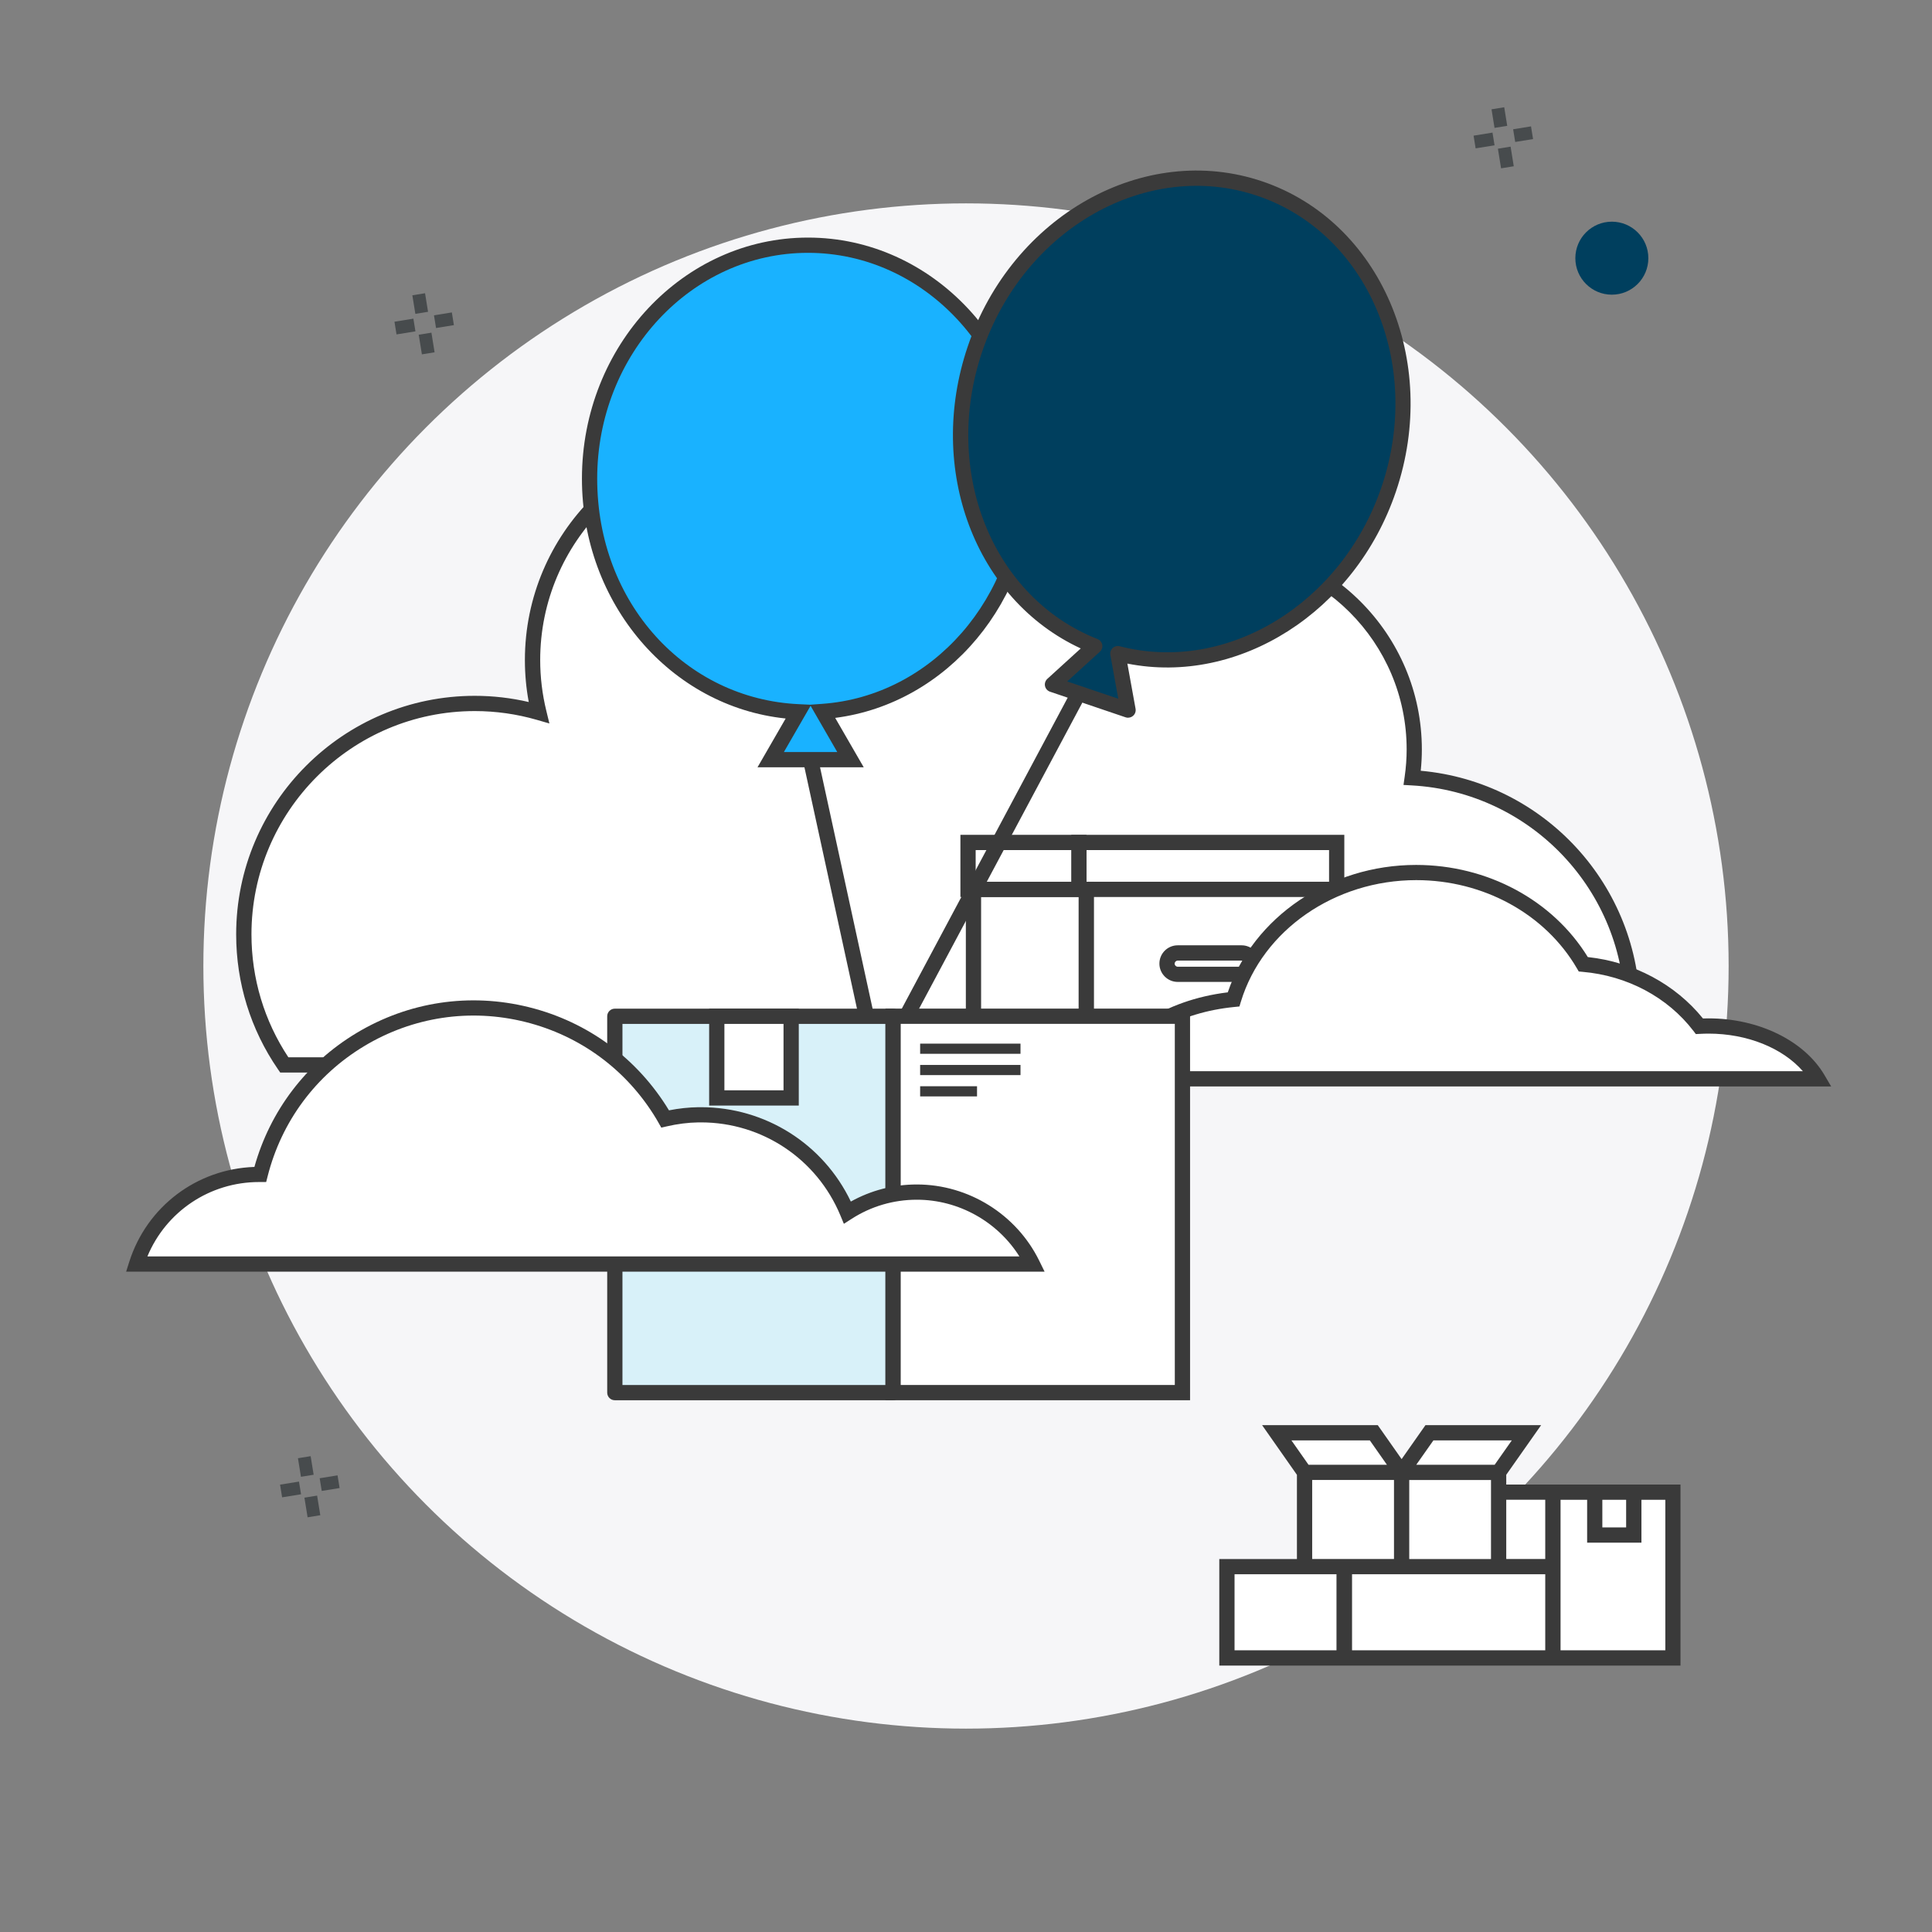 <?xml version="1.0" encoding="utf-8"?>
<svg xmlns="http://www.w3.org/2000/svg" id="a" viewBox="0 0 380 380">
  <rect x="0" y="0" width="380" height="380" fill="#808080" stroke="none"/>
  <circle cx="190" cy="190" r="150" fill="#f6f6f8"/>
  <rect x="290.01" y="26.36" width="3.77" height="2.53" transform="translate(-.66 47.03) rotate(-9.2)" fill="#474b4d"/>
  <rect x="293.64" y="21.25" width="2.53" height="3.7" transform="translate(.1 47.42) rotate(-9.19)" fill="#474b4d"/>
  <rect x="297.79" y="25.12" width="3.56" height="2.53" transform="translate(-.36 48.24) rotate(-9.2)" fill="#474b4d"/>
  <rect x="294.91" y="29.01" width="2.53" height="3.91" transform="translate(-1.14 47.71) rotate(-9.19)" fill="#474b4d"/>
  <circle cx="317.03" cy="50.78" r="7.18" fill="#003f5e"/>
  <rect x="77.76" y="62.96" width="3.77" height="2.53" transform="translate(-9.24 13.56) rotate(-9.2)" fill="#474b4d"/>
  <rect x="81.39" y="57.85" width="2.53" height="3.7" transform="translate(-8.48 13.97) rotate(-9.19)" fill="#474b4d"/>
  <rect x="85.54" y="61.72" width="3.56" height="2.53" transform="translate(-8.95 14.77) rotate(-9.2)" fill="#474b4d"/>
  <rect x="82.66" y="65.61" width="2.53" height="3.91" transform="translate(-9.72 14.27) rotate(-9.19)" fill="#474b4d"/>
  <path d="m321.06,198.81c0,3.67-.43,7.23-1.25,10.65H55.91c-5.02-7.31-7.96-16.15-7.96-25.68,0-25.09,20.34-45.42,45.43-45.42,4.37,0,8.59.63,12.6,1.78-.81-3.31-1.24-6.76-1.24-10.32,0-24.09,19.53-43.62,43.63-43.62,13.46,0,25.49,6.1,33.49,15.68,2.57-9.2,10.99-15.96,21.01-15.96,12.06,0,21.83,9.77,21.83,21.83,0,.86-.06,1.7-.16,2.54,4.34-1.64,9.05-2.54,13.97-2.54,21.9,0,39.65,17.75,39.65,39.65,0,1.9-.14,3.76-.4,5.58,24.15,1.34,43.31,21.34,43.31,45.83Z" fill="#fff"/>
  <path d="m321,210.96H55.12l-.45-.65c-5.38-7.82-8.22-17-8.22-26.53,0-25.87,21.05-46.92,46.93-46.92,3.58,0,7.14.41,10.62,1.22-.51-2.72-.76-5.49-.76-8.26,0-24.88,20.24-45.12,45.13-45.12,12.54,0,24.39,5.17,32.91,14.26,3.54-8.68,12.07-14.54,21.59-14.54,12.86,0,23.33,10.47,23.33,23.33,0,.13,0,.25,0,.38,3.98-1.25,8.11-1.88,12.31-1.88,22.69,0,41.15,18.46,41.15,41.15,0,1.38-.07,2.79-.22,4.2,24.31,2.17,43.13,22.61,43.13,47.21,0,3.72-.43,7.42-1.29,11l-.27,1.15Zm-264.29-3h261.91c.63-2.99.95-6.06.95-9.15,0-23.55-18.4-43.02-41.89-44.33l-1.63-.09.23-1.62c.26-1.8.39-3.61.39-5.37,0-21.03-17.11-38.15-38.15-38.15-4.62,0-9.14.82-13.44,2.44l-2.31.87.29-2.45c.1-.85.15-1.63.15-2.36,0-11.21-9.12-20.33-20.33-20.33-9.08,0-17.12,6.11-19.56,14.86l-.77,2.75-1.83-2.19c-8.03-9.62-19.82-15.14-32.34-15.14-23.23,0-42.13,18.9-42.13,42.12,0,3.35.4,6.7,1.2,9.97l.61,2.51-2.49-.72c-3.96-1.14-8.06-1.72-12.18-1.72-24.22,0-43.93,19.7-43.93,43.92,0,8.66,2.51,17.01,7.26,24.18Z" fill="#3a3a3a"/>
  <rect x="212.2" y="165.7" width="50.71" height="9.23" fill="#fff"/>
  <path d="m264.41,176.43h-53.71v-12.23h53.71v12.23Zm-50.71-3h47.71v-6.23h-47.71v6.23Z" fill="#3a3a3a"/>
  <rect x="191.47" y="174.93" width="22.2" height="33.88" fill="#fff"/>
  <path d="m215.17,210.31h-25.2v-36.88h25.2v36.88Zm-22.2-3h19.2v-30.88h-19.2v30.88Z" fill="#3a3a3a"/>
  <rect x="213.67" y="174.93" width="47.04" height="33.88" fill="#fff"/>
  <path d="m262.21,210.31h-50.04v-36.88h50.04v36.88Zm-47.04-3h44.04v-30.88h-44.04v30.88Z" fill="#3a3a3a"/>
  <rect x="190.4" y="165.7" width="21.8" height="9.23" fill="#fff"/>
  <path d="m213.7,176.43h-24.8v-12.23h24.8v12.23Zm-21.8-3h18.8v-6.23h-18.8v6.23Z" fill="#3a3a3a"/>
  <path d="m244.21,191.63h-12.57c-1.16,0-2.1-.94-2.1-2.1s.94-2.1,2.1-2.1h12.57c1.16,0,2.1.94,2.1,2.1s-.94,2.1-2.1,2.1" fill="#fff"/>
  <path d="m244.21,193.13h-12.57c-1.98,0-3.6-1.61-3.6-3.6s1.61-3.6,3.6-3.6h12.57c1.98,0,3.6,1.61,3.6,3.6s-1.61,3.6-3.6,3.6Zm-12.57-4.19c-.33,0-.6.27-.6.6s.27.6.6.6h12.57c.33,0,.6-.27.6-.6s-.27-.6-.6-.6h-12.57Z" fill="#3a3a3a"/>
  <path d="m357.55,212.19c-3.61-6.11-11.87-10.39-21.49-10.39-.6,0-1.2.02-1.8.05-5.17-6.75-13.4-11.38-22.84-12.2-6.29-10.74-18.65-18.04-32.87-18.04-17.1,0-31.51,10.56-35.91,24.95-12.36,1.22-22.22,7.52-24.69,15.62h139.61Z" fill="#fff"/>
  <path d="m360.17,213.69h-144.26l.59-1.94c2.58-8.48,12.56-15.06,24.99-16.57,5.02-14.81,20.09-25.06,37.04-25.06,14.02,0,26.88,6.92,33.77,18.12,9.03.98,17.2,5.34,22.65,12.08.36-.01.73-.02,1.1-.02,9.85,0,18.79,4.37,22.78,11.12l1.33,2.26Zm-140.04-3h134.47c-3.98-4.56-10.94-7.39-18.55-7.39-.58,0-1.15.02-1.71.05l-.79.04-.48-.63c-5.07-6.62-13.01-10.85-21.78-11.61l-.77-.07-.39-.67c-6.25-10.67-18.35-17.3-31.58-17.3-16,0-30.18,9.82-34.48,23.89l-.29.96-1,.1c-10.68,1.05-19.44,6.02-22.64,12.63Z" fill="#3a3a3a"/>
  <path d="m201.9,94.15c0-25.36-19.24-45.91-42.97-45.91s-42.97,20.56-42.97,45.91,18.22,44.79,41.06,45.86l-1.51,2.62-3.92,6.8h15.7l-3.92-6.8-1.55-2.68c22.38-1.59,40.08-21.48,40.08-45.8Z" fill="#19b2ff"/>
  <path d="m169.88,150.92h-20.89l5.54-9.6c-22.66-2.36-40.07-22.6-40.07-47.18,0-26.14,19.95-47.41,44.46-47.41s44.47,21.27,44.47,47.41c0,24.03-17,44.23-39.12,47.06l5.61,9.71Zm-15.7-3h10.5l-5.25-9.1-5.25,9.1Zm4.74-98.19c-22.86,0-41.46,19.92-41.46,44.41s17.41,43.33,39.63,44.36l2.26.11,2.35-.17c21.69-1.54,38.69-21,38.69-44.3,0-24.49-18.6-44.41-41.47-44.41Z" fill="#3a3a3a"/>
  <path d="m273.15,96.21c8.48-25.03-2.86-51.5-25.33-59.11s-47.57,6.5-56.05,31.53c-8.25,24.36,2.27,50.06,23.55,58.45l-2.31,2.1-5.99,5.45,7.43,2.52,7.43,2.52-1.44-7.97-.57-3.14c21.73,5.62,45.15-8.34,53.28-32.34Z" fill="#003f5e"/>
  <path d="m221.88,141.17c-.16,0-.32-.03-.48-.08l-14.87-5.04c-.5-.17-.88-.59-.99-1.11-.11-.52.07-1.06.46-1.42l6.57-5.98c-20.7-9.58-30.45-35.15-22.23-59.39,8.73-25.77,34.73-40.34,57.95-32.47,23.22,7.87,35.01,35.24,26.27,61.01h0c-8.03,23.7-30.91,38.17-52.82,33.83l1.61,8.88c.09.52-.09,1.06-.5,1.4-.28.24-.62.36-.98.36Zm-11.97-7.14l10.04,3.4-1.56-8.6c-.09-.5.08-1.02.46-1.37.37-.35.9-.48,1.4-.35,21.06,5.44,43.68-8.34,51.49-31.37h0c8.2-24.21-2.74-49.87-24.39-57.21-21.66-7.34-45.95,6.39-54.15,30.59-7.99,23.57,1.97,48.42,22.67,56.57.48.19.83.62.93,1.12.09.51-.08,1.03-.47,1.38l-6.41,5.83Z" fill="#3a3a3a"/>
  <rect x="164.68" y="148.7" width="3" height="63.34" transform="translate(-34.57 39.48) rotate(-12.28)" fill="#3a3a3a"/>
  <rect x="148.36" y="172.98" width="86.97" height="3" transform="translate(-52.41 261.6) rotate(-61.92)" fill="#3a3a3a"/>
  <rect x="120.93" y="199.89" width="54.73" height="74.03" fill="#d8f1f9"/>
  <path d="m175.66,275.41h-54.73c-.83,0-1.5-.67-1.5-1.5v-74.02c0-.83.67-1.5,1.5-1.5h54.73c.83,0,1.5.67,1.5,1.5v74.02c0,.83-.67,1.5-1.5,1.5Zm-53.23-3h51.73v-71.02h-51.73v71.02Z" fill="#3a3a3a"/>
  <rect x="175.66" y="199.88" width="56.91" height="74.03" fill="#fff"/>
  <path d="m234.07,275.41h-59.91v-77.03h59.91v77.03Zm-56.91-3h53.91v-71.03h-53.91v71.03Z" fill="#3a3a3a"/>
  <rect x="180.98" y="205.27" width="19.74" height="2" fill="#3a3a3a"/>
  <rect x="180.98" y="209.46" width="19.74" height="2" fill="#3a3a3a"/>
  <rect x="180.98" y="213.65" width="11.19" height="2" fill="#3a3a3a"/>
  <rect x="140.98" y="199.89" width="14.63" height="16.06" fill="#fff"/>
  <path d="m157.11,217.45h-17.63v-19.06h17.63v19.06Zm-14.63-3h11.63v-13.06h-11.63v13.06Z" fill="#3a3a3a"/>
  <rect x="55.27" y="291.69" width="3.77" height="2.53" transform="translate(-46.11 12.91) rotate(-9.2)" fill="#474b4d"/>
  <rect x="58.9" y="286.58" width="2.53" height="3.7" transform="translate(-45.31 13.32) rotate(-9.19)" fill="#474b4d"/>
  <rect x="63.06" y="290.45" width="3.56" height="2.53" transform="translate(-45.81 14.12) rotate(-9.2)" fill="#474b4d"/>
  <rect x="60.18" y="294.34" width="2.53" height="3.91" transform="translate(-46.54 13.62) rotate(-9.19)" fill="#474b4d"/>
  <path d="m203.06,248.62c-4.25-8.67-13.07-14.16-22.72-14.15-4.84,0-9.58,1.39-13.65,4.01-4.84-11.62-16.19-19.2-28.77-19.21h-.5c-2.26.04-4.46.32-6.58.82-.16-.27-.3-.55-.47-.82-12.35-20.51-38.99-27.13-59.5-14.78-9.8,5.9-16.87,15.43-19.67,26.52h-.22c-11.01,0-20.76,7.12-24.11,17.61h79.93s96.27,0,96.27,0Z" fill="#fff"/>
  <path d="m205.46,250.12H24.81l.62-1.96c3.47-10.86,13.28-18.25,24.61-18.64,3.09-11.06,10.18-20.38,20.05-26.32,10.26-6.18,22.32-7.99,33.94-5.1,11.59,2.88,21.36,10.08,27.55,20.29,1.92-.38,3.87-.59,5.8-.62h.52c12.66.01,24.04,7.24,29.45,18.56,3.96-2.2,8.4-3.36,12.95-3.36.02,0,.03,0,.05,0,10.14,0,19.58,5.88,24.05,14.99l1.06,2.16Zm-176.45-3h171.49c-4.31-6.85-11.97-11.15-20.15-11.15h-.04c-4.56,0-8.99,1.3-12.82,3.77l-1.51.97-.69-1.66c-4.62-11.1-15.37-18.28-27.39-18.29h-.5c-2.07.03-4.17.3-6.24.78l-1.09.25-.73-1.28c-.09-.16-.18-.32-.28-.48-5.77-9.58-14.92-16.33-25.76-19.03-10.85-2.7-22.1-1-31.67,4.76-9.52,5.73-16.26,14.82-18.99,25.6l-.29,1.13h-1.39c-9.7,0-18.28,5.79-21.96,14.61Z" fill="#3a3a3a"/>
  <rect x="281.82" y="293.49" width="23.61" height="32.61" fill="#fff"/>
  <rect x="305.43" y="293.49" width="23.61" height="32.61" fill="#fff"/>
  <rect x="241.32" y="308.14" width="23.1" height="17.96" fill="#fff"/>
  <rect x="264.43" y="308.14" width="41.06" height="17.96" fill="#fff"/>
  <rect x="256.59" y="289.6" width="19.09" height="18.55" fill="#fff"/>
  <polygon points="256.59 289.6 275.68 289.6 270.21 281.81 251.12 281.81 256.59 289.6" fill="#fff"/>
  <rect x="275.68" y="289.6" width="19.09" height="18.55" fill="#fff"/>
  <polygon points="281.15 281.81 300.23 281.81 294.76 289.6 275.68 289.6 281.15 281.81" fill="#fff"/>
  <path d="m296.26,291.99v-1.92l6.86-9.76h-22.75l-4.69,6.68-4.69-6.68h-22.75l6.85,9.77v16.56h-15.27v20.96h90.71v-35.61h-34.28Zm18.9,3h4.68v5.43h-4.68v-5.43Zm-33.23-11.68h15.42l-3.37,4.79h-15.42l3.37-4.79Zm-4.75,7.79h16.08v15.54h-16.08v-15.54Zm-23.17-7.79h15.42l3.36,4.79h-15.42l-3.36-4.79Zm8.86,41.28h-20.05v-14.96h20.05s0,14.96,0,14.96Zm0-17.96h0s-4.78,0-4.78,0v-15.54h16.09v15.54h-11.31Zm41.06,17.96h-38v-14.96h38v14.96Zm-7.67-17.96v-11.65h7.67v11.65h-7.67Zm31.28,17.96h-20.6v-17.96h0v-9.32s0,0,0,0v-2.32h5.23v8.43h10.68v-8.43h4.7v29.61Z" fill="#3a3a3a"/>
</svg>